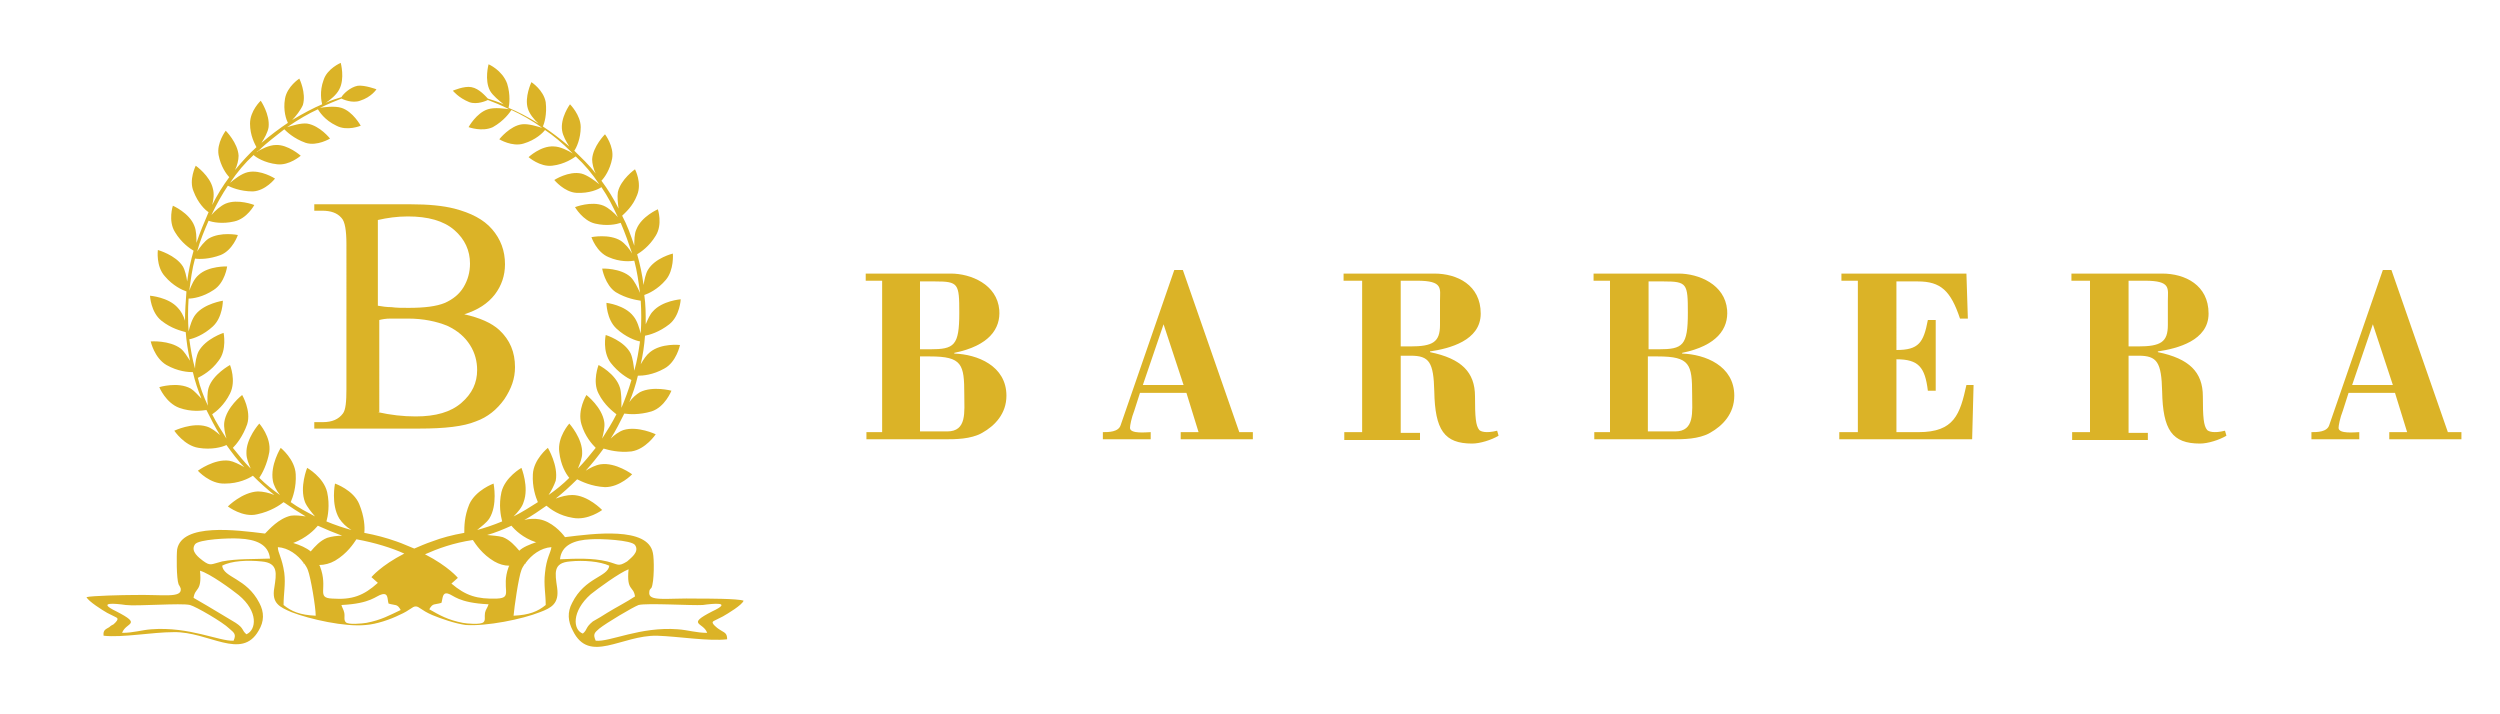 <?xml version="1.0" encoding="utf-8"?>
<!-- Generator: Adobe Illustrator 25.0.0, SVG Export Plug-In . SVG Version: 6.00 Build 0)  -->
<svg version="1.1" id="Livello_1" xmlns="http://www.w3.org/2000/svg" xmlns:xlink="http://www.w3.org/1999/xlink" x="0px" y="0px"
	 viewBox="0 0 350 100" style="enable-background:new 0 0 350 100;" xml:space="preserve">
<style type="text/css">
	.st0{fill:#DBB327;}
</style>
<g>
	<g>
		<path class="st0" d="M65,44c2.2,0.5,3.8,1.2,4.9,2.2c1.5,1.4,2.2,3.1,2.2,5.2c0,1.6-0.5,3-1.5,4.5c-1,1.4-2.3,2.5-4,3.1
			c-1.7,0.7-4.3,1-7.9,1H44v-0.9h1.2c1.3,0,2.2-0.4,2.8-1.2c0.4-0.5,0.5-1.7,0.5-3.4V34.2c0-1.9-0.2-3.2-0.7-3.7
			c-0.6-0.7-1.5-1-2.7-1H44v-0.9h13.5c2.5,0,4.5,0.2,6.1,0.6c2.3,0.6,4.1,1.5,5.3,2.9c1.2,1.4,1.8,3,1.8,4.9c0,1.6-0.5,3-1.4,4.2
			C68.3,42.5,66.9,43.4,65,44 M52.9,42.8c0.6,0.1,1.2,0.2,1.9,0.2c0.7,0.1,1.5,0.1,2.4,0.1c2.2,0,3.9-0.2,5.1-0.7
			c1.1-0.5,2-1.2,2.6-2.2c0.6-1,0.9-2.1,0.9-3.3c0-1.8-0.7-3.4-2.2-4.7c-1.5-1.3-3.7-1.9-6.5-1.9c-1.5,0-2.9,0.2-4.2,0.5V42.8z
			 M52.9,57.7c1.8,0.4,3.5,0.6,5.3,0.6c2.8,0,4.9-0.6,6.4-1.9c1.5-1.3,2.2-2.8,2.2-4.6c0-1.2-0.3-2.4-1-3.5c-0.7-1.1-1.7-2-3.2-2.7
			c-1.5-0.6-3.3-1-5.5-1c-1,0-1.8,0-2.4,0c-0.7,0-1.2,0.1-1.6,0.2V57.7z"/>
		<path class="st0" d="M100.2,86.8l1-0.5c0.7-0.4,2.7-1.6,2.9-2.2c-0.7-0.3-5.2-0.3-6.5-0.3c-4.2-0.1-6.9,0.5-6.7-0.9
			c0-0.3,0.1-0.4,0.3-0.6c0.4-0.8,0.4-4.1,0.2-4.9c-0.7-3.7-8.3-2.7-12.3-2.2c-0.5-0.7-1.9-2.2-3.6-2.5c-0.6-0.1-1.4-0.1-2.1,0.1
			c1.1-0.6,2.1-1.3,3.1-2c0.6,0.5,1.8,1.4,3.7,1.7c2.1,0.4,4.1-1.1,4.1-1.1s-2-2.1-4.2-2.1c-0.7,0-1.5,0.2-2.3,0.5
			c1-0.8,2-1.7,3-2.7c0.6,0.3,2,1,3.9,1.1c2.1,0,3.8-1.8,3.8-1.8s-2.3-1.7-4.4-1.4c-0.7,0.1-1.5,0.5-2.1,0.9c0.9-1,1.7-2,2.5-3.1
			c0.7,0.2,2.1,0.6,3.9,0.4c2-0.3,3.4-2.4,3.4-2.4s-2.5-1.2-4.5-0.6c-0.6,0.2-1.3,0.7-1.8,1.2c0.7-1.1,1.3-2.3,1.9-3.5
			c0.7,0.1,2.1,0.2,3.8-0.3c1.9-0.6,2.8-2.9,2.8-2.9s-2.6-0.7-4.4,0.2c-0.5,0.3-1.1,0.8-1.5,1.4c0.5-1.2,0.9-2.4,1.2-3.7
			c0.7,0,2.1-0.1,3.7-1c1.7-0.9,2.2-3.3,2.2-3.3s-2.6-0.3-4.2,1c-0.5,0.4-0.9,1-1.3,1.7c0.3-1.3,0.5-2.6,0.6-4
			c0.6-0.1,2-0.5,3.4-1.6c1.5-1.2,1.6-3.5,1.6-3.5s-2.6,0.2-3.9,1.7c-0.4,0.4-0.7,1.1-1,1.8c0-1.4,0-2.8-0.2-4.1
			c0.6-0.2,1.9-0.8,3-2.1c1.2-1.4,1-3.7,1-3.7s-2.5,0.6-3.5,2.3c-0.3,0.5-0.5,1.4-0.6,2.1c-0.2-1.5-0.5-2.9-0.9-4.3
			c0.5-0.3,1.7-1.1,2.6-2.6c1-1.6,0.3-3.7,0.3-3.7s-2.3,1-3,2.8c-0.3,0.6-0.3,1.6-0.3,2.3c-0.5-1.5-1-2.9-1.7-4.2
			c0.4-0.4,1.5-1.3,2.1-2.9c0.7-1.7-0.3-3.6-0.3-3.6s-2,1.4-2.4,3.2c-0.1,0.7,0,1.5,0.1,2.3c-0.7-1.4-1.5-2.7-2.4-3.9
			c0.4-0.4,1.2-1.5,1.5-3.1c0.3-1.7-1-3.4-1-3.4s-1.7,1.7-1.8,3.5c0,0.6,0.2,1.4,0.5,2c-0.9-1.2-2-2.2-3-3.2
			c0.3-0.4,0.9-1.7,0.9-3.3c0-1.7-1.5-3.2-1.5-3.2s-1.4,1.9-1.1,3.7c0.1,0.7,0.6,1.6,1,2.2c-1.3-1.1-2.5-2-3.7-2.8
			c0.2-0.4,0.6-1.7,0.4-3.4c-0.3-1.7-2-2.8-2-2.8s-1,2.1-0.5,3.7c0.2,0.7,0.9,1.6,1.5,2.1c-1.6-1-3-1.7-4.2-2.2
			c0.1-0.4,0.3-1.8-0.2-3.4C70.3,9.8,68.4,9,68.4,9s-0.6,2.2,0.2,3.7c0.4,0.7,1.3,1.4,1.9,1.9c-0.9-0.4-1.6-0.6-2.2-0.8
			c-0.3-0.3-1.2-1.4-2.3-1.6c-1-0.2-2.6,0.5-2.6,0.5s0.8,1,2.3,1.6c1.1,0.4,2.4-0.2,2.6-0.3c0.8,0.3,1.8,0.7,3,1.3
			c-0.6-0.1-2.1-0.3-3,0c-1.6,0.5-2.7,2.5-2.7,2.5s1.9,0.7,3.4,0c1.6-0.9,2.4-2.1,2.6-2.4c1.3,0.6,2.8,1.4,4.3,2.5
			c-0.7-0.2-1.9-0.6-2.8-0.5c-1.7,0.2-3.2,2.1-3.2,2.1s1.8,1.1,3.4,0.6c1.7-0.5,2.7-1.5,3-1.9c1.2,0.8,2.4,1.8,3.6,3
			c0.1,0.1,0.2,0.2,0.3,0.3c-0.6-0.4-1.8-1-2.7-1c-1.8-0.1-3.5,1.5-3.5,1.5s1.6,1.4,3.3,1.2c1.8-0.2,3-1.1,3.3-1.3
			c1.2,1.1,2.3,2.4,3.3,3.9c-0.6-0.5-1.7-1.3-2.5-1.5c-1.8-0.4-3.8,0.9-3.8,0.9s1.4,1.7,3.1,1.8c1.8,0.1,3.1-0.5,3.5-0.8
			c0.9,1.3,1.6,2.7,2.3,4.2c-0.5-0.6-1.3-1.3-2-1.6c-1.7-0.7-4,0.2-4,0.2s1.1,1.9,2.8,2.3c1.7,0.4,3,0.1,3.6-0.1
			c0.6,1.4,1.1,2.8,1.6,4.3c-0.4-0.7-1-1.4-1.6-1.8c-1.6-1-4.1-0.5-4.1-0.5s0.7,2.1,2.4,2.8c1.6,0.7,3,0.6,3.6,0.5
			c0.4,1.5,0.6,3,0.8,4.5c-0.3-0.7-0.8-1.7-1.3-2.2c-1.4-1.3-4-1.2-4-1.2s0.4,2.3,1.9,3.3c1.5,0.9,2.9,1.1,3.5,1.2
			c0.1,1.5,0.1,3,0,4.6c-0.2-0.8-0.5-1.8-1-2.4c-1.2-1.6-3.8-1.9-3.8-1.9s0,2.3,1.4,3.6c1.3,1.2,2.7,1.7,3.3,1.8
			c-0.2,1.4-0.4,2.7-0.8,4.1c-0.1-0.8-0.2-1.7-0.5-2.4c-0.9-1.8-3.5-2.6-3.5-2.6s-0.5,2.3,0.7,3.9c1.1,1.4,2.3,2.1,2.9,2.4
			c-0.4,1.4-0.9,2.7-1.4,3.9C87,56,87,55,86.8,54.3c-0.6-2-3-3.2-3-3.2s-0.9,2.3,0,4c0.8,1.6,2,2.5,2.5,2.9c-0.6,1.2-1.3,2.3-2,3.4
			c0.2-0.8,0.4-1.6,0.3-2.3c-0.3-2.1-2.5-3.8-2.5-3.8s-1.3,2.1-0.7,4.1c0.5,1.7,1.5,2.8,2,3.3c-0.8,1-1.6,2-2.5,2.9
			c0.3-0.7,0.6-1.5,0.6-2.1c0.1-2.1-1.8-4.2-1.8-4.2s-1.7,1.9-1.4,4c0.2,1.8,0.9,3,1.4,3.6c-0.9,0.9-1.9,1.7-2.9,2.4
			c0.4-0.6,0.8-1.4,1-2c0.4-2.1-1.1-4.6-1.1-4.6s-2,1.6-2.1,3.7c-0.1,1.8,0.4,3.2,0.7,3.9c-1.1,0.7-2.2,1.4-3.4,2
			c0.6-0.6,1.2-1.3,1.4-2c0.8-2.1-0.3-4.8-0.3-4.8s-2.3,1.3-2.8,3.4c-0.4,1.8-0.1,3.3,0.1,4.1c-1.2,0.5-2.4,0.9-3.5,1.2
			c0.6-0.5,1.3-1,1.7-1.6c1.2-1.9,0.6-4.9,0.6-4.9s-2.5,0.9-3.4,2.9c-0.7,1.7-0.7,3.1-0.7,4c-1.7,0.3-3.2,0.7-4.5,1.2
			c-0.9,0.3-1.8,0.7-2.5,1c-0.8-0.3-1.6-0.7-2.5-1c-1.4-0.5-2.9-0.9-4.5-1.2c0.1-0.8,0-2.3-0.7-4c-0.8-2-3.4-2.9-3.4-2.9
			s-0.6,2.9,0.6,4.9c0.4,0.6,1,1.2,1.7,1.6c-1.1-0.3-2.3-0.7-3.5-1.2c0.2-0.7,0.5-2.3,0.1-4.1c-0.5-2.1-2.8-3.4-2.8-3.4
			s-1.1,2.7-0.3,4.8c0.3,0.7,0.9,1.4,1.4,2c-1.1-0.6-2.3-1.2-3.4-2c0.3-0.7,0.8-2.1,0.7-3.9c-0.1-2.1-2.1-3.7-2.1-3.7
			s-1.5,2.4-1.1,4.6c0.1,0.6,0.5,1.4,1,2c-1-0.7-2-1.5-2.9-2.4c0.4-0.6,1.1-1.9,1.4-3.6c0.3-2.1-1.4-4-1.4-4s-1.9,2.1-1.8,4.2
			c0,0.7,0.3,1.4,0.6,2.1c-0.9-0.9-1.7-1.9-2.5-2.9c0.5-0.5,1.4-1.6,2-3.3c0.6-1.9-0.7-4.1-0.7-4.1s-2.2,1.7-2.5,3.8
			c-0.1,0.7,0.1,1.6,0.3,2.3c-0.7-1.1-1.4-2.2-2-3.4c0.6-0.4,1.7-1.3,2.5-2.9c0.9-1.8,0-4,0-4s-2.4,1.3-3,3.2
			c-0.2,0.7-0.2,1.7-0.1,2.5c-0.6-1.3-1.1-2.6-1.4-3.9c0.6-0.3,1.9-1,2.9-2.4c1.2-1.5,0.7-3.9,0.7-3.9s-2.5,0.8-3.5,2.6
			c-0.3,0.6-0.5,1.6-0.5,2.4c-0.4-1.4-0.6-2.7-0.8-4.1c0.6-0.1,2-0.6,3.3-1.8c1.4-1.3,1.4-3.6,1.4-3.6s-2.6,0.4-3.8,1.9
			c-0.5,0.6-0.8,1.6-1,2.4c-0.1-1.5-0.1-3.1,0-4.6c0.6,0,2-0.2,3.5-1.2c1.6-1,1.9-3.3,1.9-3.3s-2.6-0.1-4,1.2
			c-0.6,0.5-1,1.4-1.3,2.2c0.2-1.5,0.4-3.1,0.8-4.5c0.6,0.1,2,0.1,3.6-0.5c1.7-0.7,2.4-2.8,2.4-2.8s-2.4-0.5-4.1,0.5
			c-0.6,0.4-1.2,1.2-1.6,1.8c0.4-1.5,1-2.9,1.6-4.3c0.5,0.2,1.9,0.5,3.6,0.1c1.8-0.4,2.8-2.3,2.8-2.3s-2.3-0.9-4-0.2
			c-0.7,0.3-1.5,1-2,1.6c0.7-1.5,1.5-2.9,2.3-4.1c0.4,0.2,1.7,0.8,3.5,0.8c1.8-0.1,3.1-1.8,3.1-1.8s-2-1.3-3.8-0.9
			c-0.9,0.2-1.9,1-2.5,1.5c1-1.5,2.1-2.8,3.3-3.9c0.3,0.3,1.5,1.1,3.3,1.3c1.7,0.2,3.3-1.2,3.3-1.2s-1.8-1.6-3.5-1.5
			c-0.9,0-2.1,0.6-2.7,1c0.1-0.1,0.2-0.2,0.3-0.2c1.2-1.2,2.5-2.1,3.6-3c0.3,0.3,1.3,1.3,3,1.9c1.6,0.5,3.4-0.6,3.4-0.6
			s-1.4-1.8-3.2-2.1c-0.9-0.1-2.1,0.3-2.8,0.5c1.6-1.1,3-1.9,4.3-2.5c0.2,0.3,0.9,1.5,2.6,2.3c1.5,0.8,3.4,0,3.4,0s-1.1-2-2.7-2.5
			c-0.9-0.3-2.5-0.1-3,0c1.2-0.6,2.3-1,3-1.3c0.2,0.1,1.5,0.7,2.6,0.3c1.6-0.5,2.3-1.6,2.3-1.6s-1.6-0.6-2.6-0.5
			c-1.1,0.2-2.1,1.2-2.3,1.6c-0.6,0.2-1.4,0.4-2.2,0.8c0.6-0.4,1.5-1.1,1.9-1.9c0.8-1.5,0.2-3.7,0.2-3.7s-1.9,0.8-2.4,2.4
			c-0.6,1.6-0.3,3-0.2,3.4c-1.2,0.5-2.7,1.3-4.2,2.2c0.5-0.5,1.2-1.4,1.5-2.1c0.5-1.7-0.5-3.7-0.5-3.7s-1.7,1.1-2,2.8
			c-0.3,1.7,0.2,3,0.4,3.4c-1.2,0.8-2.4,1.7-3.7,2.8c0.4-0.6,0.9-1.5,1-2.2c0.2-1.8-1.1-3.7-1.1-3.7s-1.5,1.4-1.5,3.2
			c0,1.7,0.7,2.9,0.9,3.3c-1,0.9-2,2-3,3.2c0.3-0.6,0.5-1.4,0.5-2c-0.1-1.8-1.8-3.5-1.8-3.5s-1.3,1.7-1,3.4c0.3,1.6,1.1,2.7,1.5,3.1
			c-0.9,1.2-1.7,2.5-2.4,3.9c0.2-0.7,0.3-1.6,0.1-2.3c-0.4-1.8-2.4-3.2-2.4-3.2s-1,2-0.3,3.6c0.6,1.6,1.6,2.6,2.1,2.9
			c-0.6,1.4-1.2,2.8-1.7,4.3c0-0.8,0-1.7-0.3-2.4c-0.7-1.8-3-2.8-3-2.8s-0.7,2.1,0.3,3.7c0.9,1.5,2.1,2.3,2.6,2.6
			c-0.4,1.4-0.7,2.8-0.9,4.3c-0.1-0.7-0.3-1.6-0.6-2.1c-1-1.6-3.5-2.3-3.5-2.3s-0.3,2.3,1,3.7c1.1,1.3,2.4,1.9,3,2.1
			c-0.1,1.4-0.2,2.7-0.2,4.1c-0.2-0.7-0.6-1.4-1-1.8c-1.3-1.5-3.9-1.7-3.9-1.7s0.1,2.3,1.6,3.5c1.4,1.1,2.7,1.4,3.4,1.6
			c0.1,1.3,0.3,2.6,0.6,4c-0.4-0.6-0.8-1.3-1.3-1.7c-1.6-1.2-4.2-1-4.2-1s0.5,2.3,2.2,3.3c1.6,0.9,3,1,3.7,1
			c0.3,1.3,0.7,2.5,1.2,3.7c-0.5-0.5-1-1.1-1.5-1.4c-1.8-1-4.4-0.2-4.4-0.2s0.9,2.2,2.8,2.9c1.7,0.6,3.1,0.4,3.8,0.3
			c0.6,1.2,1.2,2.4,1.9,3.5c-0.6-0.5-1.2-1-1.9-1.2c-2-0.6-4.5,0.6-4.5,0.6s1.4,2.1,3.4,2.4c1.8,0.3,3.3-0.1,3.9-0.4
			c0.8,1.1,1.6,2.2,2.5,3.1c-0.7-0.4-1.5-0.8-2.1-0.9c-2.1-0.3-4.4,1.4-4.4,1.4s1.7,1.9,3.8,1.8c1.9,0,3.3-0.7,3.9-1.1
			c1,1,1.9,1.8,3,2.7c-0.7-0.3-1.6-0.5-2.3-0.5c-2.2,0.1-4.2,2.1-4.2,2.1s2.1,1.6,4.1,1.1c1.9-0.4,3.2-1.3,3.7-1.7
			c1,0.7,2.1,1.4,3.1,2c-0.7-0.1-1.5-0.2-2.1-0.1c-1.7,0.4-3,1.9-3.6,2.5c-4-0.5-11.6-1.5-12.3,2.2c-0.1,0.8-0.1,4.1,0.2,4.9
			c0.1,0.2,0.2,0.3,0.3,0.6c0.2,1.4-2.5,0.8-6.7,0.9c-1.2,0-5.8,0.1-6.5,0.3c0.3,0.6,2.2,1.8,2.9,2.2l1,0.5c0.3,0.2,0.9,0.2-0.1,1.1
			c-0.2,0.1-0.4,0.2-0.6,0.4c-0.5,0.3-0.9,0.4-0.8,1.2c2.6,0.3,6.8-0.5,9.8-0.5c4.9-0.1,9.5,4,11.9-0.2c0.8-1.3,0.8-2.6,0.1-3.9
			c-1.8-3.5-5-3.5-5.2-5.2c1.3-0.7,3.6-0.8,5.5-0.6c2.4,0.2,2.1,1.7,1.8,3.7c-0.4,2.2,0.8,2.7,2.4,3.4c2.6,1,7.5,2.1,10.4,1.8
			c1.5-0.1,3.5-0.8,4.7-1.4c1.6-0.7,1.8-1.2,2.3-1.2c0.5,0,0.7,0.5,2.3,1.2c1.2,0.5,3.2,1.2,4.7,1.4c2.9,0.2,7.9-0.8,10.4-1.8
			c1.6-0.6,2.7-1.2,2.4-3.4c-0.3-2.1-0.6-3.5,1.8-3.7c1.9-0.2,4.2,0,5.5,0.6c-0.2,1.6-3.4,1.6-5.2,5.2c-0.7,1.3-0.6,2.6,0.1,3.9
			C82.5,93,87,88.9,92,89c3,0.1,7.2,0.8,9.8,0.5c0-0.8-0.3-0.9-0.8-1.2c-0.3-0.2-0.5-0.3-0.6-0.4C99.3,87,99.9,87,100.2,86.8
			 M71.6,73.6c0.5,0.6,1.6,1.7,3.4,2.3c0,0,0,0,0.1,0c-0.9,0.3-1.9,0.7-2.4,1.2c-0.6-0.7-1.3-1.5-2.3-1.9C69.7,75,69,75,68.2,74.9
			C69.3,74.6,70.5,74.1,71.6,73.6 M44.5,73.6c1.1,0.5,2.3,1,3.4,1.4c-0.7,0-1.5,0.1-2.1,0.3c-1,0.4-1.7,1.2-2.3,1.9
			C42.9,76.7,42,76.3,41,76c0,0,0,0,0.1,0C42.9,75.3,44,74.2,44.5,73.6 M32.7,89.7c-2,0.1-6.2-2-11.5-1.6c-1.4,0.1-2.5,0.5-4.1,0.5
			c0.5-1.5,2.9-1.1-0.8-3c-2.9-1.4-0.1-1.1,1.3-0.9c1.5,0.2,7.8-0.3,9,0c0.8,0.2,4.6,2.4,5.5,3.3C32.8,88.6,33.1,88.8,32.7,89.7
			 M33.4,83.3c2.8,2.3,2.5,4.9,1.1,5.5c-0.7-0.6-0.3-0.8-1.5-1.6c-0.7-0.4-1.3-0.8-2-1.2c-1.3-0.8-2.7-1.6-3.9-2.3
			c0.2-1.5,1.2-0.8,0.9-3.8C29.4,80.3,32.4,82.5,33.4,83.3 M31.1,78.6c-1.6,0.4-1.6,0.7-2.7-0.1c-0.5-0.4-1.8-1.3-1.1-2.3
			c0.5-0.7,4.8-0.9,6.2-0.8c2.3,0.1,4.1,0.8,4.3,2.8C35.4,78.3,33.2,78.2,31.1,78.6 M39.7,84.7c0-1.6,0.3-2.9,0.1-4.5
			c-0.3-2.1-0.9-2.8-0.9-3.6c1.5,0.1,2.8,1.1,3.6,2.2c0,0.1,0,0.1,0,0.1s0,0,0.1,0c0.2,0.3,0.4,0.6,0.5,0.9c0.4,1,1.1,5.2,1.1,6.4
			C42,86.1,40.8,85.6,39.7,84.7 M46.5,83.8c-2.3-0.1-0.5-1.4-1.7-4.5c0-0.1-0.1-0.1-0.1-0.2c0.7,0,1.5-0.2,2.2-0.6
			c1.7-1,2.6-2.4,3-3c2.7,0.5,4.9,1.2,6.7,2c-3.3,1.7-4.6,3.3-4.6,3.3l0.9,0.8C50.9,83.4,49.3,84,46.5,83.8 M51.3,87.2
			c-0.6,0.1-2.6,0.3-2.9-0.1c-0.3-0.3-0.1-0.8-0.2-1.3c-0.1-0.5-0.3-0.7-0.4-1.1c4.2-0.2,4.8-1.3,5.7-1.5c0.9-0.2,0.7,0.7,0.9,1.3
			c1,0.3,1.2,0,1.7,0.9C54.6,86.1,53.4,86.8,51.3,87.2 M67.9,85.8c-0.1,0.6,0.1,1-0.2,1.3c-0.4,0.4-2.4,0.2-2.9,0.1
			c-2.1-0.4-3.3-1.1-4.7-1.9c0.5-0.9,0.7-0.6,1.7-0.9c0.2-0.6,0.1-1.5,0.9-1.3c0.8,0.2,1.4,1.3,5.7,1.5C68.2,85.2,68,85.3,67.9,85.8
			 M69.6,83.8c-2.8,0.1-4.4-0.4-6.4-2.1l0.9-0.8c0,0-1.3-1.6-4.6-3.3c1.8-0.8,4-1.6,6.7-2c0.4,0.6,1.3,2,3,3
			c0.7,0.4,1.4,0.6,2.1,0.6c0,0.1-0.1,0.1-0.1,0.2C70.1,82.4,71.9,83.7,69.6,83.8 M76.4,84.7c-1.1,0.9-2.3,1.4-4.5,1.5
			c0.1-1.2,0.7-5.4,1.1-6.4c0.1-0.3,0.3-0.6,0.5-0.9c0.1,0,0.1,0,0.1,0s0,0,0-0.1c0.8-1.1,2.1-2.1,3.6-2.2c-0.1,0.8-0.7,1.5-0.9,3.6
			C76.1,81.9,76.4,83.1,76.4,84.7 M85,78.6c-2.1-0.5-4.3-0.4-6.6-0.3c0.2-2,2-2.7,4.3-2.8c1.3-0.1,5.7,0.1,6.2,0.8
			c0.7,1-0.7,1.9-1.1,2.3C86.5,79.4,86.6,79,85,78.6 M81.6,88.7c-1.4-0.5-1.6-3.1,1.1-5.5c1-0.8,4-3,5.3-3.5
			c-0.3,3.1,0.7,2.3,0.9,3.8c-1.2,0.8-2.6,1.5-3.9,2.3c-0.6,0.4-1.3,0.8-2,1.2C81.9,87.9,82.3,88.1,81.6,88.7 M99,88.6
			c-1.5,0-2.7-0.4-4.1-0.5c-5.3-0.4-9.5,1.8-11.5,1.6c-0.4-0.9-0.2-1.1,0.5-1.7c1-0.8,4.7-3,5.5-3.3c1.2-0.3,7.5,0.1,9,0
			c1.4-0.2,4.3-0.5,1.3,0.9C96,87.5,98.5,87.1,99,88.6"/>
	</g>
	<g>
		<path class="st0" d="M121.3,61.5v-1h2.2V39.3h-2.3v-1h11.9c2.8,0,6.5,1.5,6.8,5.1c0.2,2.6-1.4,5-6.3,6v0.1
			c3.2,0.1,7.3,1.7,7.3,5.9c0,2.5-1.6,4.2-3.4,5.2c-1.6,0.9-3.7,0.9-5.4,0.9L121.3,61.5L121.3,61.5z M128.8,48.9h1.4
			c3.4,0,4.1-0.5,4.1-5.1c0-4.1-0.1-4.4-3.4-4.4h-2.1L128.8,48.9L128.8,48.9z M132.6,60.4c2.8,0,2.4-2.7,2.4-5.2
			c0-4.2-0.3-5.3-4.8-5.3h-1.4v10.5H132.6z"/>
		<path class="st0" d="M154.4,61.5v-1c0.8,0,2.2,0,2.5-1l7.5-21.7h1.2l7.9,22.7h1.9v1h-10.1v-1h2.5l-1.7-5.5h-6.5l-0.8,2.5
			c-0.4,1-0.6,2.1-0.6,2.4c0,0.9,2.4,0.6,2.9,0.6v1L154.4,61.5L154.4,61.5L154.4,61.5L154.4,61.5z M160,53.9h5.7l-2.8-8.5L160,53.9z
			"/>
		<path class="st0" d="M188.2,61.5v-1h2.5V39.3h-2.6v-1h12.7c3.2,0,6.5,1.6,6.5,5.6c0,3.8-4.4,4.9-7.1,5.3v0.1
			c4.4,0.9,6.3,2.8,6.3,6.2c0,2.9,0.1,4.1,0.6,4.7c0.2,0.2,0.9,0.5,2.5,0.1l0.2,0.7c-1,0.6-2.6,1.1-3.7,1.1c-3.9,0-5.2-1.9-5.3-7.3
			c-0.1-4.1-0.7-5-3.3-5h-1.4v10.8h2.7v1H188.2L188.2,61.5z M196.1,48.5h1.3c3.2,0,4.2-0.6,4.2-3v-3.4c0-1.7,0.5-2.8-3.2-2.8h-2.3
			V48.5z"/>
		<path class="st0" d="M223.2,61.5v-1h2.2V39.3h-2.3v-1H235c2.8,0,6.5,1.5,6.8,5.1c0.2,2.6-1.4,5-6.3,6v0.1c3.2,0.1,7.3,1.7,7.3,5.9
			c0,2.5-1.6,4.2-3.4,5.2c-1.6,0.9-3.7,0.9-5.4,0.9L223.2,61.5L223.2,61.5z M230.8,48.9h1.4c3.4,0,4.1-0.5,4.1-5.1
			c0-4.1-0.1-4.4-3.4-4.4h-2.1L230.8,48.9L230.8,48.9z M234.5,60.4c2.8,0,2.4-2.7,2.4-5.2c0-4.2-0.3-5.3-4.8-5.3h-1.4v10.5H234.5z"
			/>
		<path class="st0" d="M257.5,61.5v-1h2.6V39.3h-2.3v-1h17.5l0.2,6.3h-1.1c-1.3-3.9-2.7-5.2-5.9-5.2h-3V49c3.1,0,3.8-1,4.4-4.2h1.1
			v9.9h-1.1c-0.4-3.3-1.3-4.4-4.4-4.4v10.2h3.1c5,0,5.8-2.5,6.7-6.6h1l-0.2,7.6H257.5z"/>
		<path class="st0" d="M290.1,61.5v-1h2.5V39.3h-2.6v-1h12.7c3.2,0,6.5,1.6,6.5,5.6c0,3.8-4.4,4.9-7.1,5.3v0.1
			c4.4,0.9,6.3,2.8,6.3,6.2c0,2.9,0.1,4.1,0.6,4.7c0.2,0.2,0.9,0.5,2.5,0.1l0.2,0.7c-1,0.6-2.6,1.1-3.7,1.1c-3.9,0-5.2-1.9-5.3-7.3
			c-0.1-4.1-0.7-5-3.3-5H298v10.8h2.7v1H290.1L290.1,61.5z M298,48.5h1.3c3.2,0,4.2-0.6,4.2-3v-3.4c0-1.7,0.5-2.8-3.2-2.8H298V48.5
			L298,48.5L298,48.5z"/>
		<path class="st0" d="M323.6,61.5v-1c0.8,0,2.2,0,2.5-1l7.5-21.7h1.2l7.9,22.7h1.9v1h-10.1v-1h2.5l-1.7-5.5h-6.5l-0.8,2.5
			c-0.4,1-0.6,2.1-0.6,2.4c0,0.9,2.4,0.6,2.9,0.6v1L323.6,61.5L323.6,61.5L323.6,61.5L323.6,61.5z M329.3,53.9h5.7l-2.8-8.5
			L329.3,53.9z"/>
	</g>
</g>
</svg>
